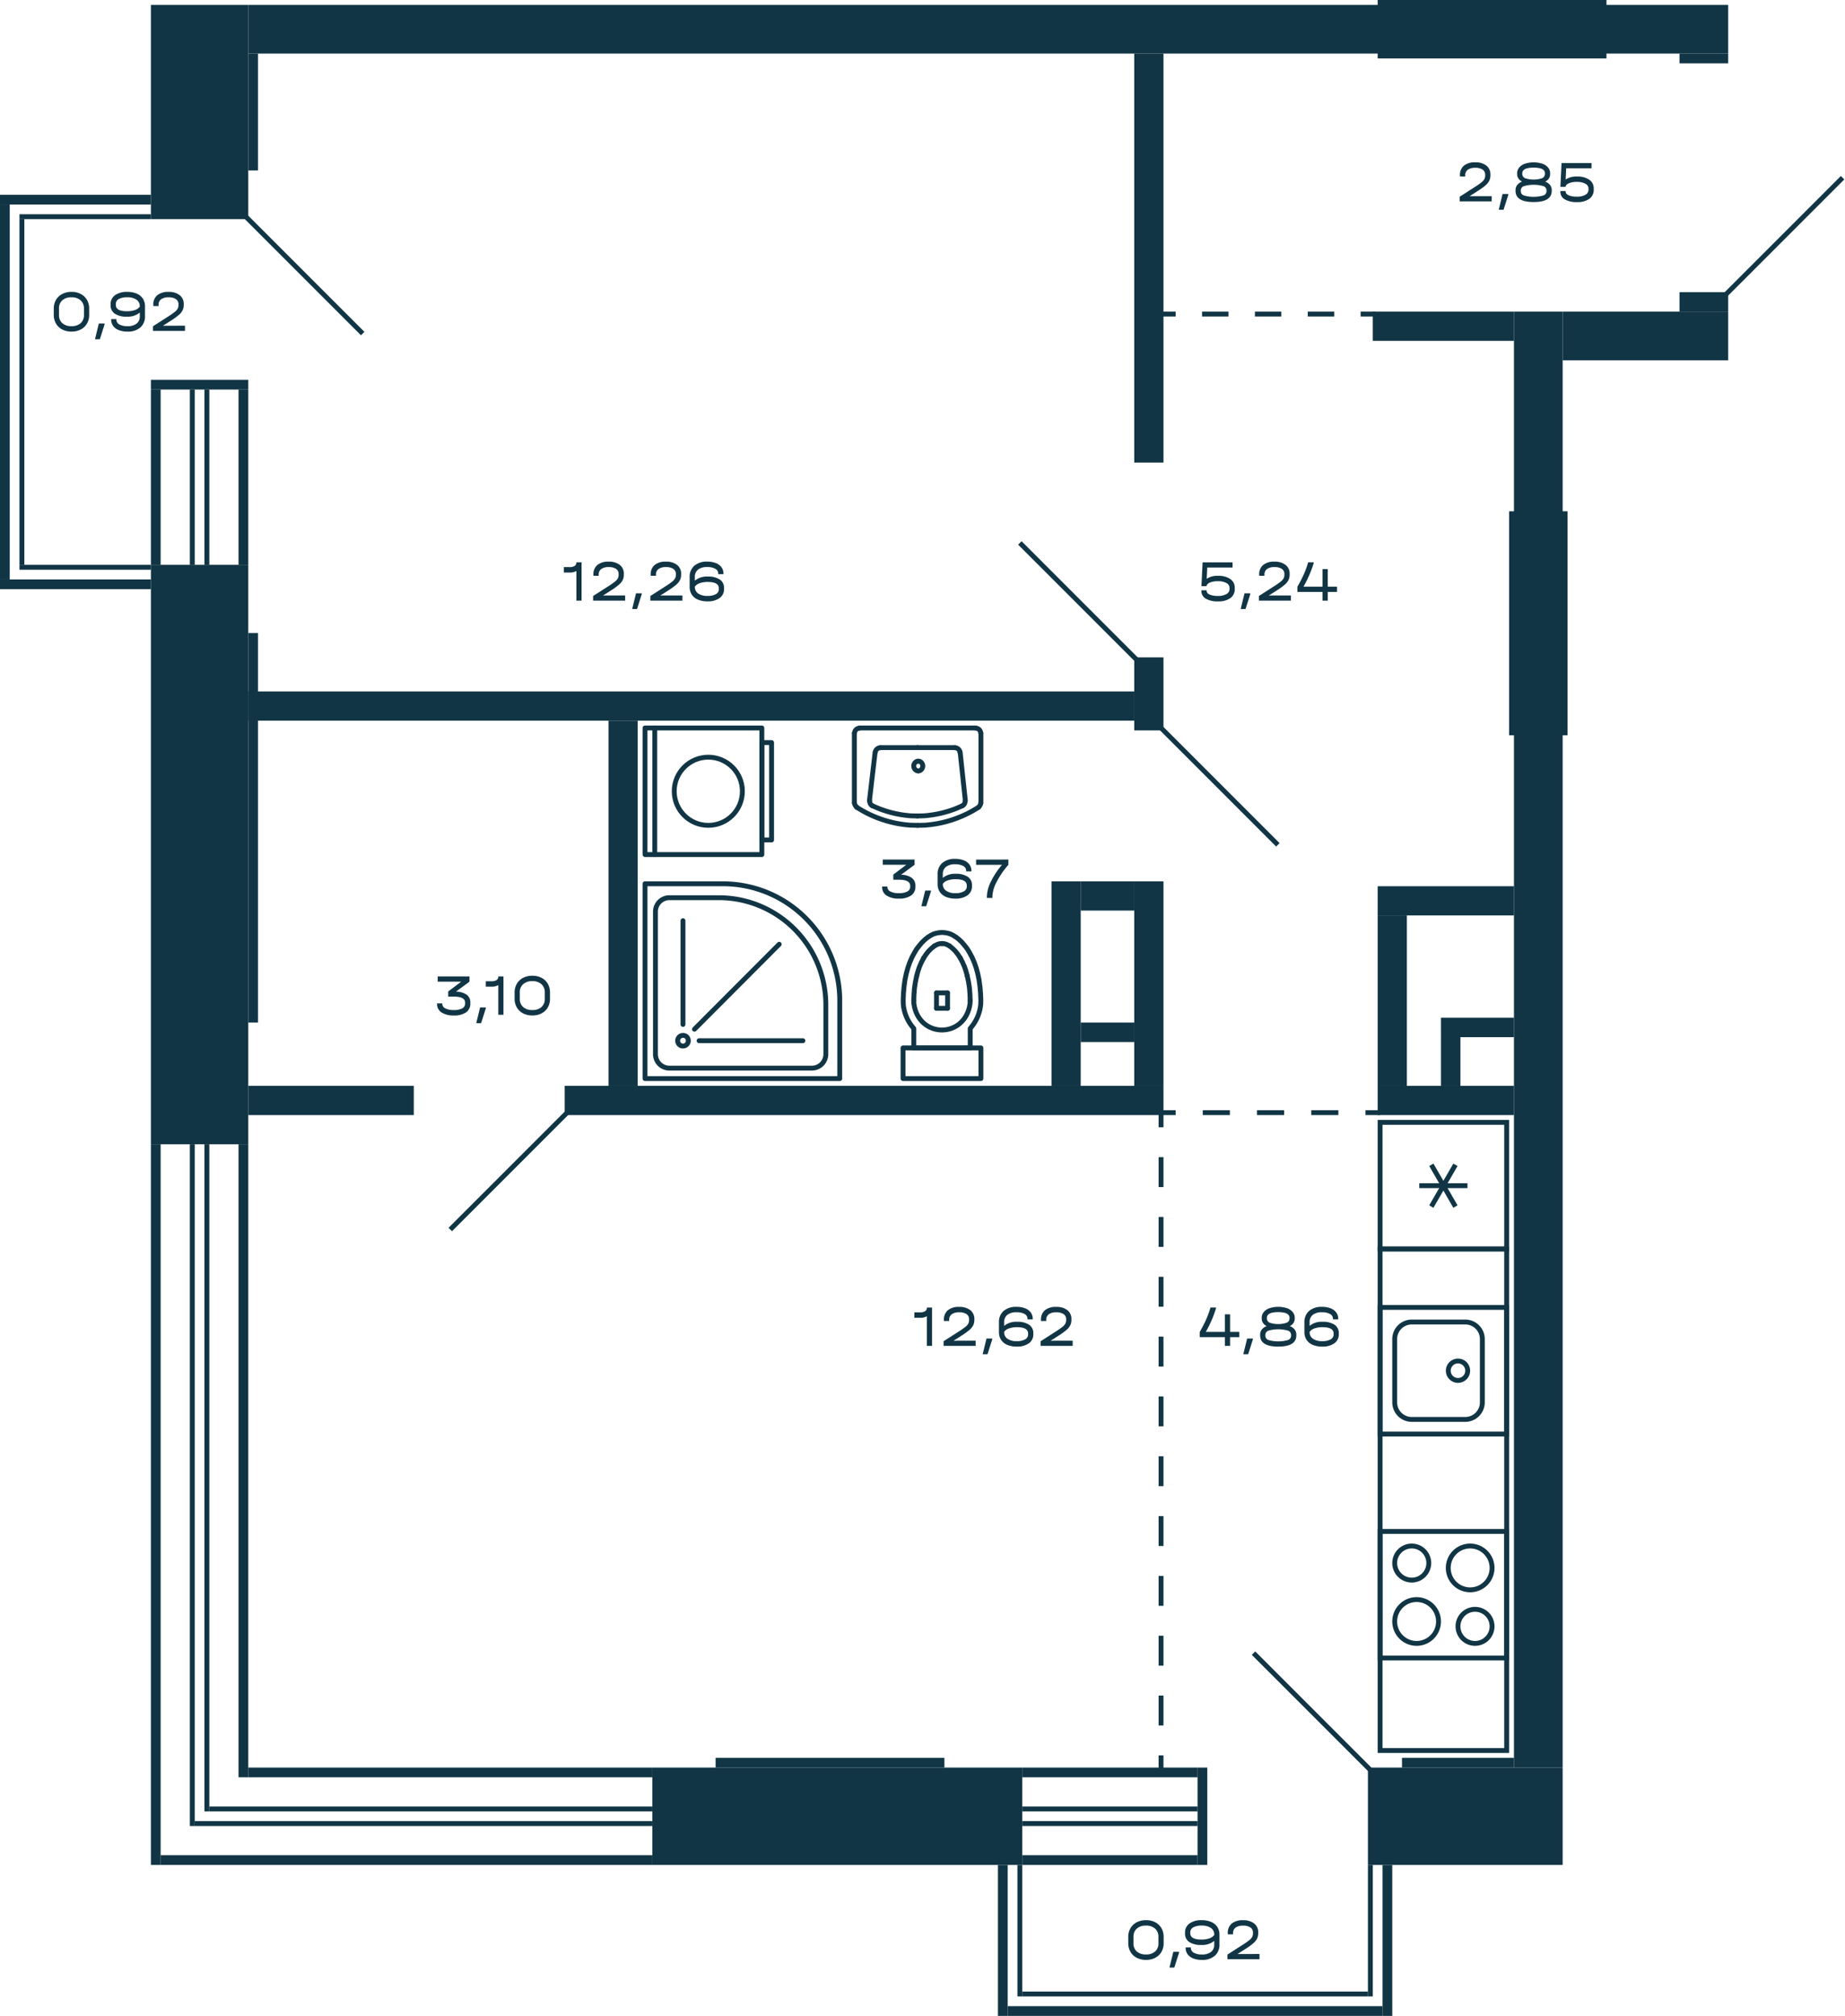 <svg xmlns="http://www.w3.org/2000/svg" width="379" height="414" viewBox="0 0 379 414">
  <title>M5_C1_2,4,6fl_5</title>
  <g id="Слой_2" data-name="Слой 2">
    <g id="M5_C1_2_4_6fl_5" data-name="M5_C1_2,4,6fl_5">
      <g id="sant">
        <g>
          <rect x="283.5" y="314.5" width="26" height="26" transform="translate(-31 624) rotate(-90)" fill="none" stroke="#113544" stroke-miterlimit="10"/>
          <path d="M303,331a3,3,0,1,1-3,3,3,3,0,0,1,3-3m0-1a4,4,0,1,0,4,4,4,4,0,0,0-4-4Z" fill="#113544"/>
          <path d="M290,318a3,3,0,1,1-3,3,3,3,0,0,1,3-3m0-1a4,4,0,1,0,4,4,4,4,0,0,0-4-4Z" fill="#113544"/>
          <path d="M291,329a4,4,0,1,1-4,4,4,4,0,0,1,4-4m0-1a5,5,0,1,0,5,5,5,5,0,0,0-5-5Z" fill="#113544"/>
          <path d="M302,318a4,4,0,1,1-4,4,4,4,0,0,1,4-4m0-1a5,5,0,1,0,5,5,5,5,0,0,0-5-5Z" fill="#113544"/>
        </g>
        <g>
          <rect x="283.5" y="268.5" width="26" height="26" transform="translate(578 -15) rotate(90)" fill="none" stroke="#113544" stroke-miterlimit="10"/>
          <path d="M301,272a3,3,0,0,1,3,3v13a3,3,0,0,1-3,3H290a3,3,0,0,1-3-3V275a3,3,0,0,1,3-3h11m0-1H290a4,4,0,0,0-4,4v13a4,4,0,0,0,4,4h11a4,4,0,0,0,4-4V275a4,4,0,0,0-4-4Z" fill="#113544"/>
          <circle cx="299.5" cy="281.5" r="2" fill="none" stroke="#113544" stroke-miterlimit="10"/>
        </g>
        <g>
          <rect x="283.5" y="230.5" width="26" height="26" transform="translate(53 540) rotate(-90)" fill="none" stroke="#113544" stroke-miterlimit="10"/>
          <line x1="298.975" y1="239.213" x2="294.025" y2="247.787" fill="none" stroke="#113544" stroke-miterlimit="10"/>
          <line x1="298.975" y1="247.787" x2="294.025" y2="239.213" fill="none" stroke="#113544" stroke-miterlimit="10"/>
          <line x1="291.55" y1="243.5" x2="301.45" y2="243.5" fill="none" stroke="#113544" stroke-miterlimit="10"/>
        </g>
        <polygon points="309.5 256.5 283.5 256.5 283.5 334.5 283.5 334.5 283.5 359.5 309.5 359.5 309.5 256.5" fill="none" stroke="#113544" stroke-miterlimit="10" fill-rule="evenodd"/>
        <g>
          <path d="M199.3,215.21v-3.993l.479-.6a8.627,8.627,0,0,0,1.677-4.318l.024-.8-.048-1.423-.12-1.4-.191-1.422-.288-1.373-.311-1.123-.383-1.1-.455-1.049-.551-1.023-.455-.749-.527-.673-.551-.649-.623-.6-.671-.524v.024l-.5-.324-.55-.275-.575-.174-.575-.1-.6-.05-.6.05-.575.1-.575.174-.55.275-.5.324V192.4l-.671.525-.623.6-.551.649-.527.673-.455.749-.551,1.023-.455,1.049-.383,1.1-.311,1.123-.288,1.373-.191,1.422-.12,1.4-.048,1.423h0l.024.8a8.627,8.627,0,0,0,1.677,4.318l.479.6v3.993Z" fill="none" stroke="#113544" stroke-linecap="round" stroke-linejoin="round"/>
          <path d="M187.7,205.5l.024.6c.974,7.236,10.57,7.236,11.544,0l.024-.6" fill="none" stroke="#113544" stroke-linecap="round" stroke-linejoin="round"/>
          <rect x="185.5" y="215.21" width="16" height="6.29" fill="none" stroke="#113544" stroke-linecap="round" stroke-linejoin="round"/>
          <polyline points="195.057 194.27 194.698 194.071 194.314 193.896 193.907 193.796 193.5 193.771" fill="none" stroke="#113544" stroke-linecap="round" stroke-linejoin="round"/>
          <line x1="194.65" y1="203.904" x2="192.374" y2="203.904" fill="none" stroke="#113544" stroke-linecap="round" stroke-linejoin="round"/>
          <line x1="194.65" y1="207.074" x2="192.374" y2="207.074" fill="none" stroke="#113544" stroke-linecap="round" stroke-linejoin="round"/>
          <polyline points="193.5 193.771 193.093 193.796 192.686 193.896 192.302 194.071 191.943 194.27" fill="none" stroke="#113544" stroke-linecap="round" stroke-linejoin="round"/>
          <polyline points="188.302 200.435 188.039 201.683 187.847 202.956 187.752 204.229 187.704 205.502" fill="none" stroke="#113544" stroke-linecap="round" stroke-linejoin="round"/>
          <polyline points="189.74 196.741 189.284 197.615 188.877 198.538 188.566 199.462 188.302 200.435" fill="none" stroke="#113544" stroke-linecap="round" stroke-linejoin="round"/>
          <polyline points="191.943 194.27 191.296 194.795 190.722 195.369 190.195 196.042 189.74 196.741" fill="none" stroke="#113544" stroke-linecap="round" stroke-linejoin="round"/>
          <line x1="192.374" y1="203.904" x2="192.374" y2="207.074" fill="none" stroke="#113544" stroke-linecap="round" stroke-linejoin="round"/>
          <polyline points="197.26 196.741 196.805 196.042 196.278 195.369 195.704 194.795 195.057 194.27" fill="none" stroke="#113544" stroke-linecap="round" stroke-linejoin="round"/>
          <polyline points="199.296 205.502 199.248 204.229 199.153 202.956 198.961 201.683 198.698 200.435" fill="none" stroke="#113544" stroke-linecap="round" stroke-linejoin="round"/>
          <polyline points="198.698 200.435 198.434 199.462 198.123 198.538 197.716 197.615 197.261 196.741" fill="none" stroke="#113544" stroke-linecap="round" stroke-linejoin="round"/>
          <line x1="194.65" y1="203.904" x2="194.65" y2="207.074" fill="none" stroke="#113544" stroke-linecap="round" stroke-linejoin="round"/>
        </g>
        <g>
          <rect x="131.5" y="150.5" width="26" height="24" fill="none" stroke="#113544" stroke-linecap="round" stroke-linejoin="round" transform="translate(-18 307) rotate(-90)"/>
          <rect x="147.5" y="161.5" width="20" height="2" fill="none" stroke="#113544" stroke-linecap="round" stroke-linejoin="round" transform="translate(-5 320) rotate(-90)"/>
          <circle cx="145.5" cy="162.5" r="7" fill="none" stroke="#113544" stroke-linecap="round" stroke-linejoin="round"/>
          <line x1="134.5" y1="175.5" x2="134.5" y2="149.5" fill="none" stroke="#113544" stroke-linecap="round" stroke-linejoin="round"/>
        </g>
        <g>
          <polyline points="201.467 150.576 201.402 150.239 201.27 149.971 201.04 149.735 200.778 149.601 200.45 149.534" fill="none" stroke="#113544" stroke-linecap="round" stroke-linejoin="round"/>
          <path d="M188.5,169.5l1.477-.034a23.411,23.411,0,0,0,9.783-2.924l1.248-.74" fill="none" stroke="#113544" stroke-linecap="round" stroke-linejoin="round"/>
          <polyline points="201.008 165.769 201.237 165.534 201.402 165.231 201.467 164.895" fill="none" stroke="#113544" stroke-linecap="round" stroke-linejoin="round"/>
          <line x1="201.5" y1="150.576" x2="201.5" y2="164.895" fill="none" stroke="#113544" stroke-linecap="round" stroke-linejoin="round"/>
          <line x1="188.5" y1="153.534" x2="180.818" y2="153.534" fill="none" stroke="#113544" stroke-linecap="round" stroke-linejoin="round"/>
          <path d="M175.992,165.8l1.248.74a23.411,23.411,0,0,0,9.783,2.924l1.477.034" fill="none" stroke="#113544" stroke-linecap="round" stroke-linejoin="round"/>
          <path d="M179.226,165.49l1.247.538a22.6,22.6,0,0,0,6.632,1.513l1.346.034" fill="none" stroke="#113544" stroke-linecap="round" stroke-linejoin="round"/>
          <line x1="176.551" y1="149.5" x2="200.45" y2="149.5" fill="none" stroke="#113544" stroke-linecap="round" stroke-linejoin="round"/>
          <path d="M188.631,158.315l.284-.038a1.039,1.039,0,0,0,0-1.923l-.284-.039" fill="none" stroke="#113544" stroke-linecap="round" stroke-linejoin="round"/>
          <path d="M188.631,156.315l-.283.039a1.039,1.039,0,0,0,0,1.923l.283.038" fill="none" stroke="#113544" stroke-linecap="round" stroke-linejoin="round"/>
          <line x1="198.299" y1="164.415" x2="197.232" y2="154.475" fill="none" stroke="#113544" stroke-linecap="round" stroke-linejoin="round"/>
          <polyline points="197.675 165.49 197.938 165.322 198.135 165.054 198.233 164.751 198.266 164.448" fill="none" stroke="#113544" stroke-linecap="round" stroke-linejoin="round"/>
          <polyline points="197.2 154.508 197.134 154.206 196.97 153.937 196.74 153.735 196.477 153.601 196.182 153.567" fill="none" stroke="#113544" stroke-linecap="round" stroke-linejoin="round"/>
          <line x1="188.5" y1="153.534" x2="196.182" y2="153.534" fill="none" stroke="#113544" stroke-linecap="round" stroke-linejoin="round"/>
          <path d="M188.451,167.574l1.346-.033a22.592,22.592,0,0,0,6.631-1.513l1.247-.538" fill="none" stroke="#113544" stroke-linecap="round" stroke-linejoin="round"/>
          <polyline points="176.551 149.534 176.222 149.601 175.96 149.735 175.73 149.971 175.599 150.239 175.533 150.576" fill="none" stroke="#113544" stroke-linecap="round" stroke-linejoin="round"/>
          <line x1="178.602" y1="164.415" x2="179.768" y2="154.475" fill="none" stroke="#113544" stroke-linecap="round" stroke-linejoin="round"/>
          <polyline points="175.533 164.895 175.599 165.231 175.763 165.534 175.993 165.769" fill="none" stroke="#113544" stroke-linecap="round" stroke-linejoin="round"/>
          <polyline points="178.635 164.448 178.668 164.751 178.766 165.054 178.963 165.322 179.226 165.491" fill="none" stroke="#113544" stroke-linecap="round" stroke-linejoin="round"/>
          <line x1="175.5" y1="150.576" x2="175.5" y2="164.895" fill="none" stroke="#113544" stroke-linecap="round" stroke-linejoin="round"/>
          <polyline points="180.818 153.567 180.523 153.601 180.26 153.735 180.03 153.937 179.866 154.206 179.801 154.508" fill="none" stroke="#113544" stroke-linecap="round" stroke-linejoin="round"/>
        </g>
        <g>
          <path d="M172.5,221.5h-40v-40h16a24,24,0,0,1,24,24Z" fill="none" stroke="#113544" stroke-linecap="round" stroke-linejoin="round"/>
          <line x1="142.654" y1="211.367" x2="160.062" y2="193.921" fill="none" stroke="#113544" stroke-linecap="round" stroke-linejoin="round"/>
          <line x1="143.608" y1="213.725" x2="164.926" y2="213.725" fill="none" stroke="#113544" stroke-linecap="round" stroke-linejoin="round"/>
          <line x1="140.298" y1="210.384" x2="140.298" y2="189.079" fill="none" stroke="#113544" stroke-linecap="round" stroke-linejoin="round"/>
          <path d="M140.3,212.63l.281.028.28.112a1.112,1.112,0,0,1-.28,2.021l-.281.028-.28-.028a1.1,1.1,0,0,1-.253-2.021l.253-.112Z" fill="none" stroke="#113544" stroke-linecap="round" stroke-linejoin="round"/>
          <path d="M166.786,219.357H137.5a2.857,2.857,0,0,1-2.857-2.857V187.214a2.857,2.857,0,0,1,2.857-2.857h10.143a22,22,0,0,1,22,22V216.5A2.857,2.857,0,0,1,166.786,219.357Z" fill="none" stroke="#113544" stroke-linecap="round" stroke-linejoin="round"/>
        </g>
      </g>
      <g id="l">
        <line x1="116.5" y1="228.5" x2="92.5" y2="252.5" fill="none" stroke="#113544" stroke-miterlimit="10"/>
        <line x1="354.5" y1="60.5" x2="378.5" y2="36.5" fill="none" stroke="#113544" stroke-miterlimit="10"/>
        <line x1="233.5" y1="135.5" x2="209.5" y2="111.5" fill="none" stroke="#113544" stroke-miterlimit="10"/>
        <line x1="262.5" y1="173.5" x2="238.5" y2="149.5" fill="none" stroke="#113544" stroke-miterlimit="10"/>
        <line x1="74.5" y1="68.5" x2="50.5" y2="44.5" fill="none" stroke="#113544" stroke-miterlimit="10"/>
        <line x1="257.5" y1="339.5" x2="281.5" y2="363.5" fill="none" stroke="#113544" stroke-miterlimit="10"/>
        <g>
          <line x1="238.5" y1="363.5" x2="238.5" y2="360.5" fill="none" stroke="#113544" stroke-miterlimit="10"/>
          <line x1="238.5" y1="354.357" x2="238.5" y2="234.571" fill="none" stroke="#113544" stroke-miterlimit="10" stroke-dasharray="6.143 6.143"/>
          <polyline points="238.5 231.5 238.5 228.5 241.5 228.5" fill="none" stroke="#113544" stroke-miterlimit="10"/>
          <line x1="247.071" y1="228.5" x2="277.714" y2="228.5" fill="none" stroke="#113544" stroke-miterlimit="10" stroke-dasharray="5.571 5.571"/>
          <line x1="280.5" y1="228.5" x2="283.5" y2="228.5" fill="none" stroke="#113544" stroke-miterlimit="10"/>
        </g>
        <g>
          <line x1="282.5" y1="64.5" x2="279.5" y2="64.5" fill="none" stroke="#113544" stroke-miterlimit="10"/>
          <line x1="274.071" y1="64.5" x2="244.214" y2="64.5" fill="none" stroke="#113544" stroke-miterlimit="10" stroke-dasharray="5.429 5.429"/>
          <line x1="241.5" y1="64.5" x2="238.5" y2="64.5" fill="none" stroke="#113544" stroke-miterlimit="10"/>
        </g>
        <rect x="354" y="12" width="25" height="49" fill="none"/>
      </g>
      <g id="s">
        <rect x="166.5" y="208.5" width="299" height="10" transform="translate(102.5 529.5) rotate(-90)" fill="#113544"/>
        <rect x="291" y="353" width="20" height="40" transform="translate(-72 674) rotate(-90)" fill="#113544"/>
        <rect x="345" y="60" width="10" height="4" fill="#113544"/>
        <rect x="321" y="64" width="34" height="10" fill="#113544"/>
        <rect x="51" y="1" width="304" height="10" fill="#113544"/>
        <rect x="345" y="11" width="10" height="2" fill="#113544"/>
        <rect x="51" y="223" width="34" height="6" fill="#113544"/>
        <rect x="116" y="223" width="123" height="6" fill="#113544"/>
        <rect x="51" y="142" width="182" height="6" fill="#113544"/>
        <rect x="282" y="64" width="29" height="6" transform="translate(593 134) rotate(180)" fill="#113544"/>
        <rect x="19" y="13" width="44" height="20" transform="translate(64 -18) rotate(90)" fill="#113544"/>
        <rect x="283" y="223" width="28" height="6" fill="#113544"/>
        <rect x="283" y="188" width="6" height="35" fill="#113544"/>
        <rect y="42" width="2" height="77" transform="translate(2 161) rotate(180)" fill="#113544"/>
        <rect x="14.5" y="25.5" width="2" height="31" transform="translate(56.5 25.5) rotate(90)" fill="#113544"/>
        <rect x="14.5" y="104.5" width="2" height="31" transform="translate(135.5 104.5) rotate(90)" fill="#113544"/>
        <rect x="17" y="31" width="1" height="27" transform="translate(62 27) rotate(90)" fill="#113544"/>
        <rect x="17" y="103" width="1" height="27" transform="translate(134 99) rotate(90)" fill="#113544"/>
        <rect x="-31" y="80" width="71" height="1" transform="translate(85 76) rotate(90)" fill="#113544"/>
        <rect x="233" y="11" width="6" height="84" fill="#113544"/>
        <rect x="233" y="135" width="6" height="15" fill="#113544"/>
        <rect x="233" y="181" width="6" height="42" fill="#113544"/>
        <rect x="216" y="181" width="6" height="42" fill="#113544"/>
        <rect x="162" y="335" width="20" height="76" transform="translate(-201 545) rotate(-90)" fill="#113544"/>
        <rect x="91.5" y="322.5" width="2" height="83" transform="translate(456.5 271.5) rotate(90)" fill="#113544"/>
        <rect x="82.5" y="331.5" width="2" height="101" transform="translate(465.5 298.5) rotate(90)" fill="#113544"/>
        <rect x="88" y="326" width="1" height="91" transform="translate(460 283) rotate(90)" fill="#113544"/>
        <rect x="86.5" y="327.5" width="1" height="94" transform="translate(461.5 287.5) rotate(90)" fill="#113544"/>
        <rect x="31" y="116" width="20" height="119" transform="translate(82 351) rotate(180)" fill="#113544"/>
        <rect x="31" y="235" width="2" height="148" fill="#113544"/>
        <rect x="49" y="235" width="2" height="130" fill="#113544"/>
        <rect x="39" y="235" width="1" height="140" fill="#113544"/>
        <rect x="42" y="235" width="1" height="137" fill="#113544"/>
        <rect x="31" y="80" width="2" height="36" fill="#113544"/>
        <rect x="49" y="80" width="2" height="36" fill="#113544"/>
        <rect x="39" y="80" width="1" height="36" fill="#113544"/>
        <rect x="42" y="80" width="1" height="36" fill="#113544"/>
        <rect x="125" y="148" width="6" height="75" transform="translate(256 371) rotate(180)" fill="#113544"/>
        <rect x="283" y="182" width="28" height="6" fill="#113544"/>
        <rect x="283" width="47" height="12" fill="#113544"/>
        <rect x="51" y="11" width="2" height="24" fill="#113544"/>
        <rect x="31" y="78" width="20" height="2" fill="#113544"/>
        <rect x="244.5" y="374.5" width="2" height="77" transform="translate(658.5 167.5) rotate(90)" fill="#113544"/>
        <rect x="284" y="383" width="2" height="31" transform="translate(570 797) rotate(180)" fill="#113544"/>
        <rect x="205" y="383" width="2" height="31" transform="translate(412 797) rotate(180)" fill="#113544"/>
        <rect x="281" y="383" width="1" height="27" transform="translate(563 793) rotate(180)" fill="#113544"/>
        <rect x="209" y="383" width="1" height="27" transform="translate(419 793) rotate(180)" fill="#113544"/>
        <rect x="210" y="409" width="71" height="1" transform="translate(491 819) rotate(180)" fill="#113544"/>
        <rect x="227" y="364" width="2" height="36" transform="translate(-154 610) rotate(-90)" fill="#113544"/>
        <rect x="227" y="346" width="2" height="36" transform="translate(-136 592) rotate(-90)" fill="#113544"/>
        <rect x="227.5" y="356.5" width="1" height="36" transform="translate(-146.5 602.5) rotate(-90)" fill="#113544"/>
        <rect x="227.5" y="353.5" width="1" height="36" transform="translate(-143.5 599.5) rotate(-90)" fill="#113544"/>
        <rect x="237" y="372" width="20" height="2" transform="translate(-126 620) rotate(-90)" fill="#113544"/>
        <rect x="51" y="130" width="2" height="80" fill="#113544"/>
        <rect x="147" y="361" width="47" height="2" fill="#113544"/>
        <rect x="288" y="361" width="23" height="2" fill="#113544"/>
        <rect x="310" y="105" width="12" height="46" fill="#113544"/>
        <rect x="296" y="209" width="15" height="4" fill="#113544"/>
        <rect x="296" y="213" width="4" height="10" fill="#113544"/>
        <rect x="222" y="181" width="11" height="6" fill="#113544"/>
        <rect x="222" y="210" width="11" height="4" fill="#113544"/>
      </g>
      <g id="t">
        <g>
          <path d="M191.459,276.4H190.4v-6.095a2.512,2.512,0,0,1-1.35.324h-1.22v-1.116h1.134a1.938,1.938,0,0,0,1.085-.24.838.838,0,0,0,.351-.744h1.059Z" fill="#113544"/>
          <path d="M200.412,275.333V276.4h-6.578v-.959l3.122-2a14.714,14.714,0,0,0,1.361-.955,2.259,2.259,0,0,0,.6-.677,1.628,1.628,0,0,0,.157-.744v-.12a1.231,1.231,0,0,0-.524-1.068,2.584,2.584,0,0,0-1.507-.372,2.534,2.534,0,0,0-1.539.4,1.358,1.358,0,0,0-.524,1.153v.24H193.9v-.252a2.437,2.437,0,0,1,.81-1.969,3.5,3.5,0,0,1,2.312-.683,3.562,3.562,0,0,1,2.3.672,2.247,2.247,0,0,1,.832,1.847v.121a2.592,2.592,0,0,1-.227,1.116,3.131,3.131,0,0,1-.783.972,13.716,13.716,0,0,1-1.625,1.176l-1.642,1.044Z" fill="#113544"/>
          <path d="M203.825,274.889v.179l-.972,3.049h-.994l.789-3.228Z" fill="#113544"/>
          <path d="M211.4,272.062a2.016,2.016,0,0,1,.864,1.758v.168a2.208,2.208,0,0,1-.913,1.879,4.115,4.115,0,0,1-2.5.678,4.873,4.873,0,0,1-1.95-.359,2.79,2.79,0,0,1-1.263-1.034,2.83,2.83,0,0,1-.437-1.584v-1.992a2.973,2.973,0,0,1,.955-2.346,3.87,3.87,0,0,1,2.652-.845,4.747,4.747,0,0,1,1.771.3,2.543,2.543,0,0,1,1.161.857,2.179,2.179,0,0,1,.405,1.314v.1h-1.069v-.1a1.113,1.113,0,0,0-.6-1,3.256,3.256,0,0,0-1.663-.36,2.935,2.935,0,0,0-1.885.528,1.844,1.844,0,0,0-.653,1.524v.744a3.846,3.846,0,0,1,2.656-.84A4.287,4.287,0,0,1,211.4,272.062Zm-.206,1.807q0-1.308-2.278-1.308a4.867,4.867,0,0,0-1.631.246,2.032,2.032,0,0,0-1.015.7v.072a1.584,1.584,0,0,0,.68,1.356,3.213,3.213,0,0,0,1.912.492,3.406,3.406,0,0,0,1.717-.361,1.133,1.133,0,0,0,.615-1.031Z" fill="#113544"/>
          <path d="M220.349,275.333V276.4h-6.578v-.959l3.122-2a14.714,14.714,0,0,0,1.361-.955,2.259,2.259,0,0,0,.6-.677,1.628,1.628,0,0,0,.157-.744v-.12a1.231,1.231,0,0,0-.524-1.068,2.584,2.584,0,0,0-1.507-.372,2.534,2.534,0,0,0-1.539.4,1.357,1.357,0,0,0-.523,1.153v.24h-1.081v-.252a2.437,2.437,0,0,1,.81-1.969,3.5,3.5,0,0,1,2.312-.683,3.562,3.562,0,0,1,2.3.672,2.244,2.244,0,0,1,.832,1.847v.121a2.592,2.592,0,0,1-.227,1.116,3.131,3.131,0,0,1-.783.972,13.716,13.716,0,0,1-1.625,1.176l-1.642,1.044Z" fill="#113544"/>
        </g>
        <g>
          <path d="M254.582,274.613h-1.9V276.4h-1.07v-1.787H246.45v-1.08a26.6,26.6,0,0,0,1.339-2.6,18.651,18.651,0,0,0,.864-2.407h1.134v.18a23.585,23.585,0,0,1-2.095,4.824h3.92v-3.612h1.07v3.612h1.9Z" fill="#113544"/>
          <path d="M257.369,274.889v.179l-.973,3.049H255.4l.788-3.228Z" fill="#113544"/>
          <path d="M265.95,273.041a1.709,1.709,0,0,1,.34,1.068v.131q0,2.305-3.715,2.305t-3.716-2.305v-.131a1.7,1.7,0,0,1,.341-1.068,2.209,2.209,0,0,1,1.009-.7,1.88,1.88,0,0,1-.767-.654,1.663,1.663,0,0,1-.259-.918v-.132a1.829,1.829,0,0,1,.421-1.188,2.666,2.666,0,0,1,1.188-.793,5.911,5.911,0,0,1,3.564,0,2.655,2.655,0,0,1,1.188.793,1.825,1.825,0,0,1,.422,1.188v.132a1.663,1.663,0,0,1-.259.918,1.877,1.877,0,0,1-.768.654A2.216,2.216,0,0,1,265.95,273.041Zm-.729,1.152a.951.951,0,0,0-.621-.918,7.39,7.39,0,0,0-4.051,0,.95.95,0,0,0-.62.918v.1a.937.937,0,0,0,.637.9,7.319,7.319,0,0,0,4.017,0,.938.938,0,0,0,.638-.9Zm-4.979-3.457a.949.949,0,0,0,.567.9,5.525,5.525,0,0,0,3.521,0,.948.948,0,0,0,.566-.9v-.095q0-1.176-2.321-1.176t-2.333,1.176Z" fill="#113544"/>
          <path d="M274.152,272.062a2.016,2.016,0,0,1,.864,1.758v.168a2.21,2.21,0,0,1-.912,1.879,4.118,4.118,0,0,1-2.5.678,4.869,4.869,0,0,1-1.95-.359,2.787,2.787,0,0,1-1.264-1.034,2.838,2.838,0,0,1-.437-1.584v-1.992a2.971,2.971,0,0,1,.956-2.346,3.867,3.867,0,0,1,2.651-.845,4.743,4.743,0,0,1,1.771.3,2.543,2.543,0,0,1,1.161.857,2.179,2.179,0,0,1,.4,1.314v.1h-1.069v-.1a1.113,1.113,0,0,0-.6-1,3.251,3.251,0,0,0-1.663-.36,2.937,2.937,0,0,0-1.885.528,1.847,1.847,0,0,0-.653,1.524v.744a3.847,3.847,0,0,1,2.657-.84A4.285,4.285,0,0,1,274.152,272.062Zm-.2,1.807q0-1.308-2.279-1.308a4.872,4.872,0,0,0-1.631.246,2.037,2.037,0,0,0-1.015.7v.072a1.583,1.583,0,0,0,.681,1.356,3.207,3.207,0,0,0,1.911.492,3.4,3.4,0,0,0,1.717-.361,1.132,1.132,0,0,0,.616-1.031Z" fill="#113544"/>
        </g>
        <g>
          <path d="M187.285,180.277a1.917,1.917,0,0,1,.762,1.614v.156a2.156,2.156,0,0,1-.875,1.853,4.263,4.263,0,0,1-2.549.643,4.416,4.416,0,0,1-2.522-.637,2.026,2.026,0,0,1-.891-1.763v-.084h1.069v.084a1.043,1.043,0,0,0,.627.942,3.644,3.644,0,0,0,1.728.342,3.585,3.585,0,0,0,1.749-.342,1.1,1.1,0,0,0,.595-1.015v-.143q0-1.26-2.311-1.26H183.5v-1.056l2.667-2.016H181.34v-1.068h6.534V177.6l-2.787,2.051A3.8,3.8,0,0,1,187.285,180.277Z" fill="#113544"/>
          <path d="M191.233,182.887v.179l-.972,3.049h-.994l.789-3.228Z" fill="#113544"/>
          <path d="M198.8,180.061a2.013,2.013,0,0,1,.864,1.757v.168a2.21,2.21,0,0,1-.912,1.879,4.118,4.118,0,0,1-2.5.678,4.873,4.873,0,0,1-1.95-.359,2.779,2.779,0,0,1-1.263-1.034,2.831,2.831,0,0,1-.438-1.584v-1.992a2.97,2.97,0,0,1,.956-2.345,3.862,3.862,0,0,1,2.651-.846,4.739,4.739,0,0,1,1.771.3,2.546,2.546,0,0,1,1.162.857,2.179,2.179,0,0,1,.405,1.314v.1h-1.07v-.1a1.112,1.112,0,0,0-.6-1,3.257,3.257,0,0,0-1.664-.36,2.934,2.934,0,0,0-1.884.528,1.845,1.845,0,0,0-.654,1.524v.744a3.85,3.85,0,0,1,2.657-.84A4.273,4.273,0,0,1,198.8,180.061Zm-.2,1.806q0-1.308-2.279-1.308a4.872,4.872,0,0,0-1.631.246,2.041,2.041,0,0,0-1.015.7v.072a1.586,1.586,0,0,0,.681,1.357,3.22,3.22,0,0,0,1.912.491,3.4,3.4,0,0,0,1.716-.361,1.132,1.132,0,0,0,.616-1.031Z" fill="#113544"/>
          <path d="M207.141,176.527V177.6a17.747,17.747,0,0,0-2.413,3.522,6.865,6.865,0,0,0-.87,2.994v.287h-1.134v-.287a7.269,7.269,0,0,1,.826-3.06,16.3,16.3,0,0,1,2.284-3.456H200.51v-1.068Z" fill="#113544"/>
        </g>
        <g>
          <path d="M233.512,402.066a3.138,3.138,0,0,1-1.285-1.212,3.449,3.449,0,0,1-.459-1.788v-1.283a3.476,3.476,0,0,1,.459-1.8,3.148,3.148,0,0,1,1.285-1.211,4.04,4.04,0,0,1,1.906-.433,3.991,3.991,0,0,1,1.89.433,3.138,3.138,0,0,1,1.274,1.211,3.512,3.512,0,0,1,.453,1.8v1.283a3.474,3.474,0,0,1-.453,1.794,3.14,3.14,0,0,1-1.274,1.206,4,4,0,0,1-1.89.432A4.052,4.052,0,0,1,233.512,402.066Zm3.774-1.295a2.164,2.164,0,0,0,.68-1.693v-1.307a2.177,2.177,0,0,0-.686-1.693,2.679,2.679,0,0,0-1.874-.623,2.711,2.711,0,0,0-1.884.617,2.169,2.169,0,0,0-.686,1.7v1.307a2.151,2.151,0,0,0,.686,1.693,2.746,2.746,0,0,0,1.9.612A2.694,2.694,0,0,0,237.286,400.771Z" fill="#113544"/>
          <path d="M242.2,400.842v.18l-.972,3.048h-.994l.788-3.228Z" fill="#113544"/>
          <path d="M248.8,394.7a2.785,2.785,0,0,1,1.263,1.031,2.84,2.84,0,0,1,.438,1.584v1.993a2.966,2.966,0,0,1-.956,2.345,3.858,3.858,0,0,1-2.652.846,4.8,4.8,0,0,1-1.77-.3,2.543,2.543,0,0,1-1.161-.859,2.168,2.168,0,0,1-.405-1.314v-.1h1.069v.1a1.107,1.107,0,0,0,.6,1,3.245,3.245,0,0,0,1.663.361,2.928,2.928,0,0,0,1.885-.529,1.845,1.845,0,0,0,.654-1.524v-.744a3.852,3.852,0,0,1-2.657.84,4.267,4.267,0,0,1-2.473-.606,2.012,2.012,0,0,1-.865-1.758V396.9a2.21,2.21,0,0,1,.913-1.878,4.1,4.1,0,0,1,2.5-.679A4.851,4.851,0,0,1,248.8,394.7Zm-.383,3.377a2.035,2.035,0,0,0,1.015-.7V397.3a1.583,1.583,0,0,0-.681-1.357,3.224,3.224,0,0,0-1.911-.491,3.416,3.416,0,0,0-1.717.359,1.135,1.135,0,0,0-.616,1.033v.168q0,1.308,2.279,1.307A4.872,4.872,0,0,0,248.421,398.076Z" fill="#113544"/>
          <path d="M258.724,401.287v1.067h-6.578V401.4l3.122-2a15.147,15.147,0,0,0,1.361-.954,2.289,2.289,0,0,0,.6-.679,1.639,1.639,0,0,0,.157-.743v-.12a1.231,1.231,0,0,0-.525-1.069,2.578,2.578,0,0,0-1.506-.371,2.518,2.518,0,0,0-1.539.4,1.353,1.353,0,0,0-.524,1.151v.24h-1.08v-.252a2.435,2.435,0,0,1,.81-1.968,3.488,3.488,0,0,1,2.311-.684,3.565,3.565,0,0,1,2.3.672,2.246,2.246,0,0,1,.832,1.848v.121a2.58,2.58,0,0,1-.228,1.116,3.135,3.135,0,0,1-.782.971,13.435,13.435,0,0,1-1.626,1.176l-1.641,1.045Z" fill="#113544"/>
        </g>
        <g>
          <path d="M119.464,123.356h-1.059v-6.1a2.512,2.512,0,0,1-1.35.324h-1.22v-1.116h1.134a1.948,1.948,0,0,0,1.085-.24.838.838,0,0,0,.351-.744h1.059Z" fill="#113544"/>
          <path d="M128.417,122.288v1.068h-6.578v-.96l3.122-2a14.943,14.943,0,0,0,1.361-.954,2.287,2.287,0,0,0,.6-.678,1.647,1.647,0,0,0,.157-.744v-.12a1.231,1.231,0,0,0-.524-1.068,2.584,2.584,0,0,0-1.507-.372,2.525,2.525,0,0,0-1.539.4,1.356,1.356,0,0,0-.524,1.152v.24H121.9v-.252a2.432,2.432,0,0,1,.81-1.968,3.486,3.486,0,0,1,2.311-.684,3.565,3.565,0,0,1,2.3.672,2.248,2.248,0,0,1,.832,1.848v.12a2.589,2.589,0,0,1-.227,1.116,3.131,3.131,0,0,1-.783.972,13.658,13.658,0,0,1-1.626,1.176l-1.641,1.044Z" fill="#113544"/>
          <path d="M131.83,121.844v.18l-.972,3.048h-.994l.789-3.228Z" fill="#113544"/>
          <path d="M140.178,122.288v1.068H133.6v-.96l3.121-2a14.8,14.8,0,0,0,1.361-.954,2.273,2.273,0,0,0,.6-.678,1.634,1.634,0,0,0,.157-.744v-.12a1.231,1.231,0,0,0-.524-1.068,2.582,2.582,0,0,0-1.506-.372,2.523,2.523,0,0,0-1.539.4,1.354,1.354,0,0,0-.524,1.152v.24h-1.08v-.252a2.432,2.432,0,0,1,.81-1.968,3.485,3.485,0,0,1,2.311-.684,3.562,3.562,0,0,1,2.3.672,2.245,2.245,0,0,1,.832,1.848v.12a2.589,2.589,0,0,1-.227,1.116,3.131,3.131,0,0,1-.783.972,13.633,13.633,0,0,1-1.625,1.176l-1.642,1.044Z" fill="#113544"/>
          <path d="M147.867,119.018a2.014,2.014,0,0,1,.864,1.758v.168a2.209,2.209,0,0,1-.912,1.878,4.111,4.111,0,0,1-2.5.678,4.855,4.855,0,0,1-1.95-.36,2.79,2.79,0,0,1-1.264-1.032,2.843,2.843,0,0,1-.437-1.584v-1.992a2.971,2.971,0,0,1,.956-2.346,3.862,3.862,0,0,1,2.651-.846,4.784,4.784,0,0,1,1.771.3,2.555,2.555,0,0,1,1.162.858,2.177,2.177,0,0,1,.405,1.314v.1h-1.07v-.1a1.109,1.109,0,0,0-.605-1,3.251,3.251,0,0,0-1.663-.36,2.934,2.934,0,0,0-1.884.528,1.845,1.845,0,0,0-.654,1.524v.744a3.855,3.855,0,0,1,2.657-.84A4.273,4.273,0,0,1,147.867,119.018Zm-.2,1.806q0-1.308-2.279-1.308a4.872,4.872,0,0,0-1.631.246,2.041,2.041,0,0,0-1.015.7v.072a1.581,1.581,0,0,0,.681,1.356,3.22,3.22,0,0,0,1.912.492,3.413,3.413,0,0,0,1.716-.36,1.134,1.134,0,0,0,.616-1.032Z" fill="#113544"/>
        </g>
        <g>
          <path d="M12.792,67.667a3.151,3.151,0,0,1-1.286-1.211,3.463,3.463,0,0,1-.459-1.789V63.384a3.489,3.489,0,0,1,.459-1.8,3.151,3.151,0,0,1,1.286-1.211,4.04,4.04,0,0,1,1.906-.433,3.984,3.984,0,0,1,1.889.433,3.116,3.116,0,0,1,1.275,1.211,3.515,3.515,0,0,1,.453,1.8v1.283a3.471,3.471,0,0,1-.453,1.794,3.124,3.124,0,0,1-1.275,1.206A3.984,3.984,0,0,1,14.7,68.1,4.04,4.04,0,0,1,12.792,67.667Zm3.774-1.3a2.161,2.161,0,0,0,.68-1.692V63.372a2.174,2.174,0,0,0-.685-1.692,2.682,2.682,0,0,0-1.874-.624,2.718,2.718,0,0,0-1.885.617,2.171,2.171,0,0,0-.686,1.7V64.68a2.155,2.155,0,0,0,.686,1.692,2.746,2.746,0,0,0,1.9.611A2.693,2.693,0,0,0,16.566,66.372Z" fill="#113544"/>
          <path d="M21.48,66.443v.181l-.972,3.047h-.994l.789-3.228Z" fill="#113544"/>
          <path d="M28.084,60.3a2.79,2.79,0,0,1,1.264,1.032,2.843,2.843,0,0,1,.437,1.584v1.992a2.969,2.969,0,0,1-.956,2.345,3.863,3.863,0,0,1-2.651.847,4.784,4.784,0,0,1-1.771-.3,2.548,2.548,0,0,1-1.161-.859,2.178,2.178,0,0,1-.406-1.314v-.095h1.07v.095a1.109,1.109,0,0,0,.605,1,3.249,3.249,0,0,0,1.663.359,2.939,2.939,0,0,0,1.885-.527,1.847,1.847,0,0,0,.653-1.524v-.745a3.848,3.848,0,0,1-2.657.84,4.267,4.267,0,0,1-2.473-.606,2.011,2.011,0,0,1-.864-1.757V62.5a2.209,2.209,0,0,1,.912-1.878,4.112,4.112,0,0,1,2.5-.679A4.853,4.853,0,0,1,28.084,60.3ZM27.7,63.678a2.037,2.037,0,0,0,1.015-.7V62.9a1.583,1.583,0,0,0-.681-1.357,3.224,3.224,0,0,0-1.911-.491,3.415,3.415,0,0,0-1.717.36,1.134,1.134,0,0,0-.616,1.032v.168q0,1.308,2.279,1.307A4.873,4.873,0,0,0,27.7,63.678Z" fill="#113544"/>
          <path d="M38,66.888v1.068H31.426V67l3.122-2a14.943,14.943,0,0,0,1.361-.954,2.289,2.289,0,0,0,.6-.679,1.639,1.639,0,0,0,.157-.743V62.5a1.231,1.231,0,0,0-.524-1.068,2.584,2.584,0,0,0-1.507-.372,2.518,2.518,0,0,0-1.539.4,1.355,1.355,0,0,0-.524,1.152v.24h-1.08v-.252a2.432,2.432,0,0,1,.81-1.968,3.481,3.481,0,0,1,2.311-.685,3.571,3.571,0,0,1,2.3.672,2.251,2.251,0,0,1,.832,1.848v.121a2.592,2.592,0,0,1-.227,1.116,3.131,3.131,0,0,1-.783.971,13.534,13.534,0,0,1-1.626,1.177l-1.641,1.044Z" fill="#113544"/>
        </g>
        <g>
          <path d="M95.856,204.278a1.92,1.92,0,0,1,.762,1.615v.156a2.157,2.157,0,0,1-.875,1.853,4.263,4.263,0,0,1-2.549.643,4.421,4.421,0,0,1-2.522-.637,2.026,2.026,0,0,1-.891-1.763v-.084H90.85v.084a1.044,1.044,0,0,0,.627.942,3.644,3.644,0,0,0,1.728.342,3.585,3.585,0,0,0,1.749-.342,1.1,1.1,0,0,0,.594-1.015v-.143q0-1.26-2.311-1.26H92.071v-1.057l2.667-2.015H89.911v-1.069h6.534V201.6l-2.787,2.051A3.8,3.8,0,0,1,95.856,204.278Z" fill="#113544"/>
          <path d="M99.8,206.889v.179l-.972,3.048h-.994l.788-3.227Z" fill="#113544"/>
          <path d="M103.422,208.4h-1.059v-6.095a2.512,2.512,0,0,1-1.35.324h-1.22v-1.116h1.134a1.937,1.937,0,0,0,1.085-.241.838.838,0,0,0,.351-.744h1.059Z" fill="#113544"/>
          <path d="M107.456,208.112a3.146,3.146,0,0,1-1.286-1.212,3.456,3.456,0,0,1-.459-1.788v-1.283a3.486,3.486,0,0,1,.459-1.8,3.159,3.159,0,0,1,1.286-1.212,4.051,4.051,0,0,1,1.906-.431,4,4,0,0,1,1.889.431,3.125,3.125,0,0,1,1.275,1.212,3.512,3.512,0,0,1,.453,1.8v1.283a3.471,3.471,0,0,1-.453,1.794,3.124,3.124,0,0,1-1.275,1.206,4,4,0,0,1-1.889.433A4.052,4.052,0,0,1,107.456,208.112Zm3.774-1.3a2.156,2.156,0,0,0,.68-1.691v-1.309a2.172,2.172,0,0,0-.685-1.691,2.682,2.682,0,0,0-1.874-.624,2.718,2.718,0,0,0-1.885.617,2.172,2.172,0,0,0-.686,1.7v1.309a2.15,2.15,0,0,0,.686,1.691,2.742,2.742,0,0,0,1.9.613A2.689,2.689,0,0,0,111.23,206.816Z" fill="#113544"/>
        </g>
        <g>
          <path d="M252.73,118.916a2.126,2.126,0,0,1,.913,1.824v.192a2.232,2.232,0,0,1-.9,1.9,4.145,4.145,0,0,1-2.528.672,4.742,4.742,0,0,1-2.532-.564,1.8,1.8,0,0,1-.891-1.608v-.1h1.08v.1q0,.492.615.774a4.159,4.159,0,0,0,1.7.282,3.388,3.388,0,0,0,1.75-.384,1.182,1.182,0,0,0,.637-1.056v-.192a1.138,1.138,0,0,0-.643-1.02,3.556,3.556,0,0,0-1.776-.372,4.053,4.053,0,0,0-1.631.282q-.638.282-.67.738H246.8l.237-4.9h6.156v1.068h-5.2l-.108,2.316a3.893,3.893,0,0,1,2.343-.612A4.211,4.211,0,0,1,252.73,118.916Z" fill="#113544"/>
          <path d="M256.829,121.844v.18l-.972,3.048h-.994l.789-3.228Z" fill="#113544"/>
          <path d="M265.178,122.288v1.068H258.6v-.96l3.122-2a15.088,15.088,0,0,0,1.361-.954,2.3,2.3,0,0,0,.6-.678,1.647,1.647,0,0,0,.156-.744v-.12a1.228,1.228,0,0,0-.524-1.068,2.58,2.58,0,0,0-1.506-.372,2.525,2.525,0,0,0-1.539.4,1.354,1.354,0,0,0-.524,1.152v.24h-1.08v-.252a2.432,2.432,0,0,1,.81-1.968,3.486,3.486,0,0,1,2.311-.684,3.565,3.565,0,0,1,2.3.672,2.247,2.247,0,0,1,.831,1.848v.12a2.574,2.574,0,0,1-.227,1.116,3.126,3.126,0,0,1-.782.972,13.658,13.658,0,0,1-1.626,1.176l-1.641,1.044Z" fill="#113544"/>
          <path d="M274.649,121.568h-1.9v1.788h-1.07v-1.788h-5.162v-1.08a26.49,26.49,0,0,0,1.339-2.6,18.531,18.531,0,0,0,.864-2.406h1.134v.18a23.609,23.609,0,0,1-2.095,4.824h3.92v-3.612h1.07v3.612h1.9Z" fill="#113544"/>
        </g>
        <g>
          <path d="M306.422,40.287v1.067h-6.578V40.4l3.122-2a14.943,14.943,0,0,0,1.361-.954,2.289,2.289,0,0,0,.6-.679,1.639,1.639,0,0,0,.157-.743V35.9a1.231,1.231,0,0,0-.524-1.068,2.586,2.586,0,0,0-1.507-.372,2.518,2.518,0,0,0-1.539.4A1.354,1.354,0,0,0,300.989,36v.241h-1.08v-.252a2.436,2.436,0,0,1,.81-1.969,3.486,3.486,0,0,1,2.311-.684,3.565,3.565,0,0,1,2.3.672,2.249,2.249,0,0,1,.832,1.848v.121a2.592,2.592,0,0,1-.227,1.116,3.131,3.131,0,0,1-.783.971,13.534,13.534,0,0,1-1.626,1.177l-1.641,1.044Z" fill="#113544"/>
          <path d="M309.834,39.842v.18l-.972,3.048h-.993l.788-3.228Z" fill="#113544"/>
          <path d="M318.415,37.995a1.7,1.7,0,0,1,.34,1.067v.132q0,2.3-3.715,2.3t-3.715-2.3v-.132a1.7,1.7,0,0,1,.34-1.067,2.214,2.214,0,0,1,1.01-.7,1.871,1.871,0,0,1-.767-.653,1.66,1.66,0,0,1-.26-.918V35.6a1.825,1.825,0,0,1,.422-1.189,2.656,2.656,0,0,1,1.188-.792,5.891,5.891,0,0,1,3.564,0,2.656,2.656,0,0,1,1.188.792,1.824,1.824,0,0,1,.421,1.189v.132a1.66,1.66,0,0,1-.259.918,1.878,1.878,0,0,1-.767.653A2.214,2.214,0,0,1,318.415,37.995Zm-.729,1.151a.95.95,0,0,0-.621-.917,7.386,7.386,0,0,0-4.05,0,.95.95,0,0,0-.621.917v.1a.936.936,0,0,0,.637.894,7.322,7.322,0,0,0,4.018,0,.937.937,0,0,0,.637-.894Zm-4.979-3.456a.948.948,0,0,0,.567.9,5.525,5.525,0,0,0,3.521,0,.948.948,0,0,0,.567-.9V35.6q0-1.176-2.322-1.177T312.707,35.6Z" fill="#113544"/>
          <path d="M326.472,36.915a2.124,2.124,0,0,1,.912,1.823v.193a2.234,2.234,0,0,1-.9,1.9,4.152,4.152,0,0,1-2.528.672,4.742,4.742,0,0,1-2.532-.564,1.8,1.8,0,0,1-.891-1.608v-.1h1.08v.1q0,.492.615.774a4.16,4.16,0,0,0,1.7.281,3.4,3.4,0,0,0,1.75-.383,1.181,1.181,0,0,0,.637-1.057V38.75a1.137,1.137,0,0,0-.643-1.02,3.556,3.556,0,0,0-1.776-.372,4.052,4.052,0,0,0-1.631.283q-.638.282-.67.737h-1.058l.237-4.9h6.157V34.55h-5.206l-.108,2.317a3.888,3.888,0,0,1,2.343-.613A4.217,4.217,0,0,1,326.472,36.915Z" fill="#113544"/>
        </g>
      </g>
    </g>
  </g>
</svg>
